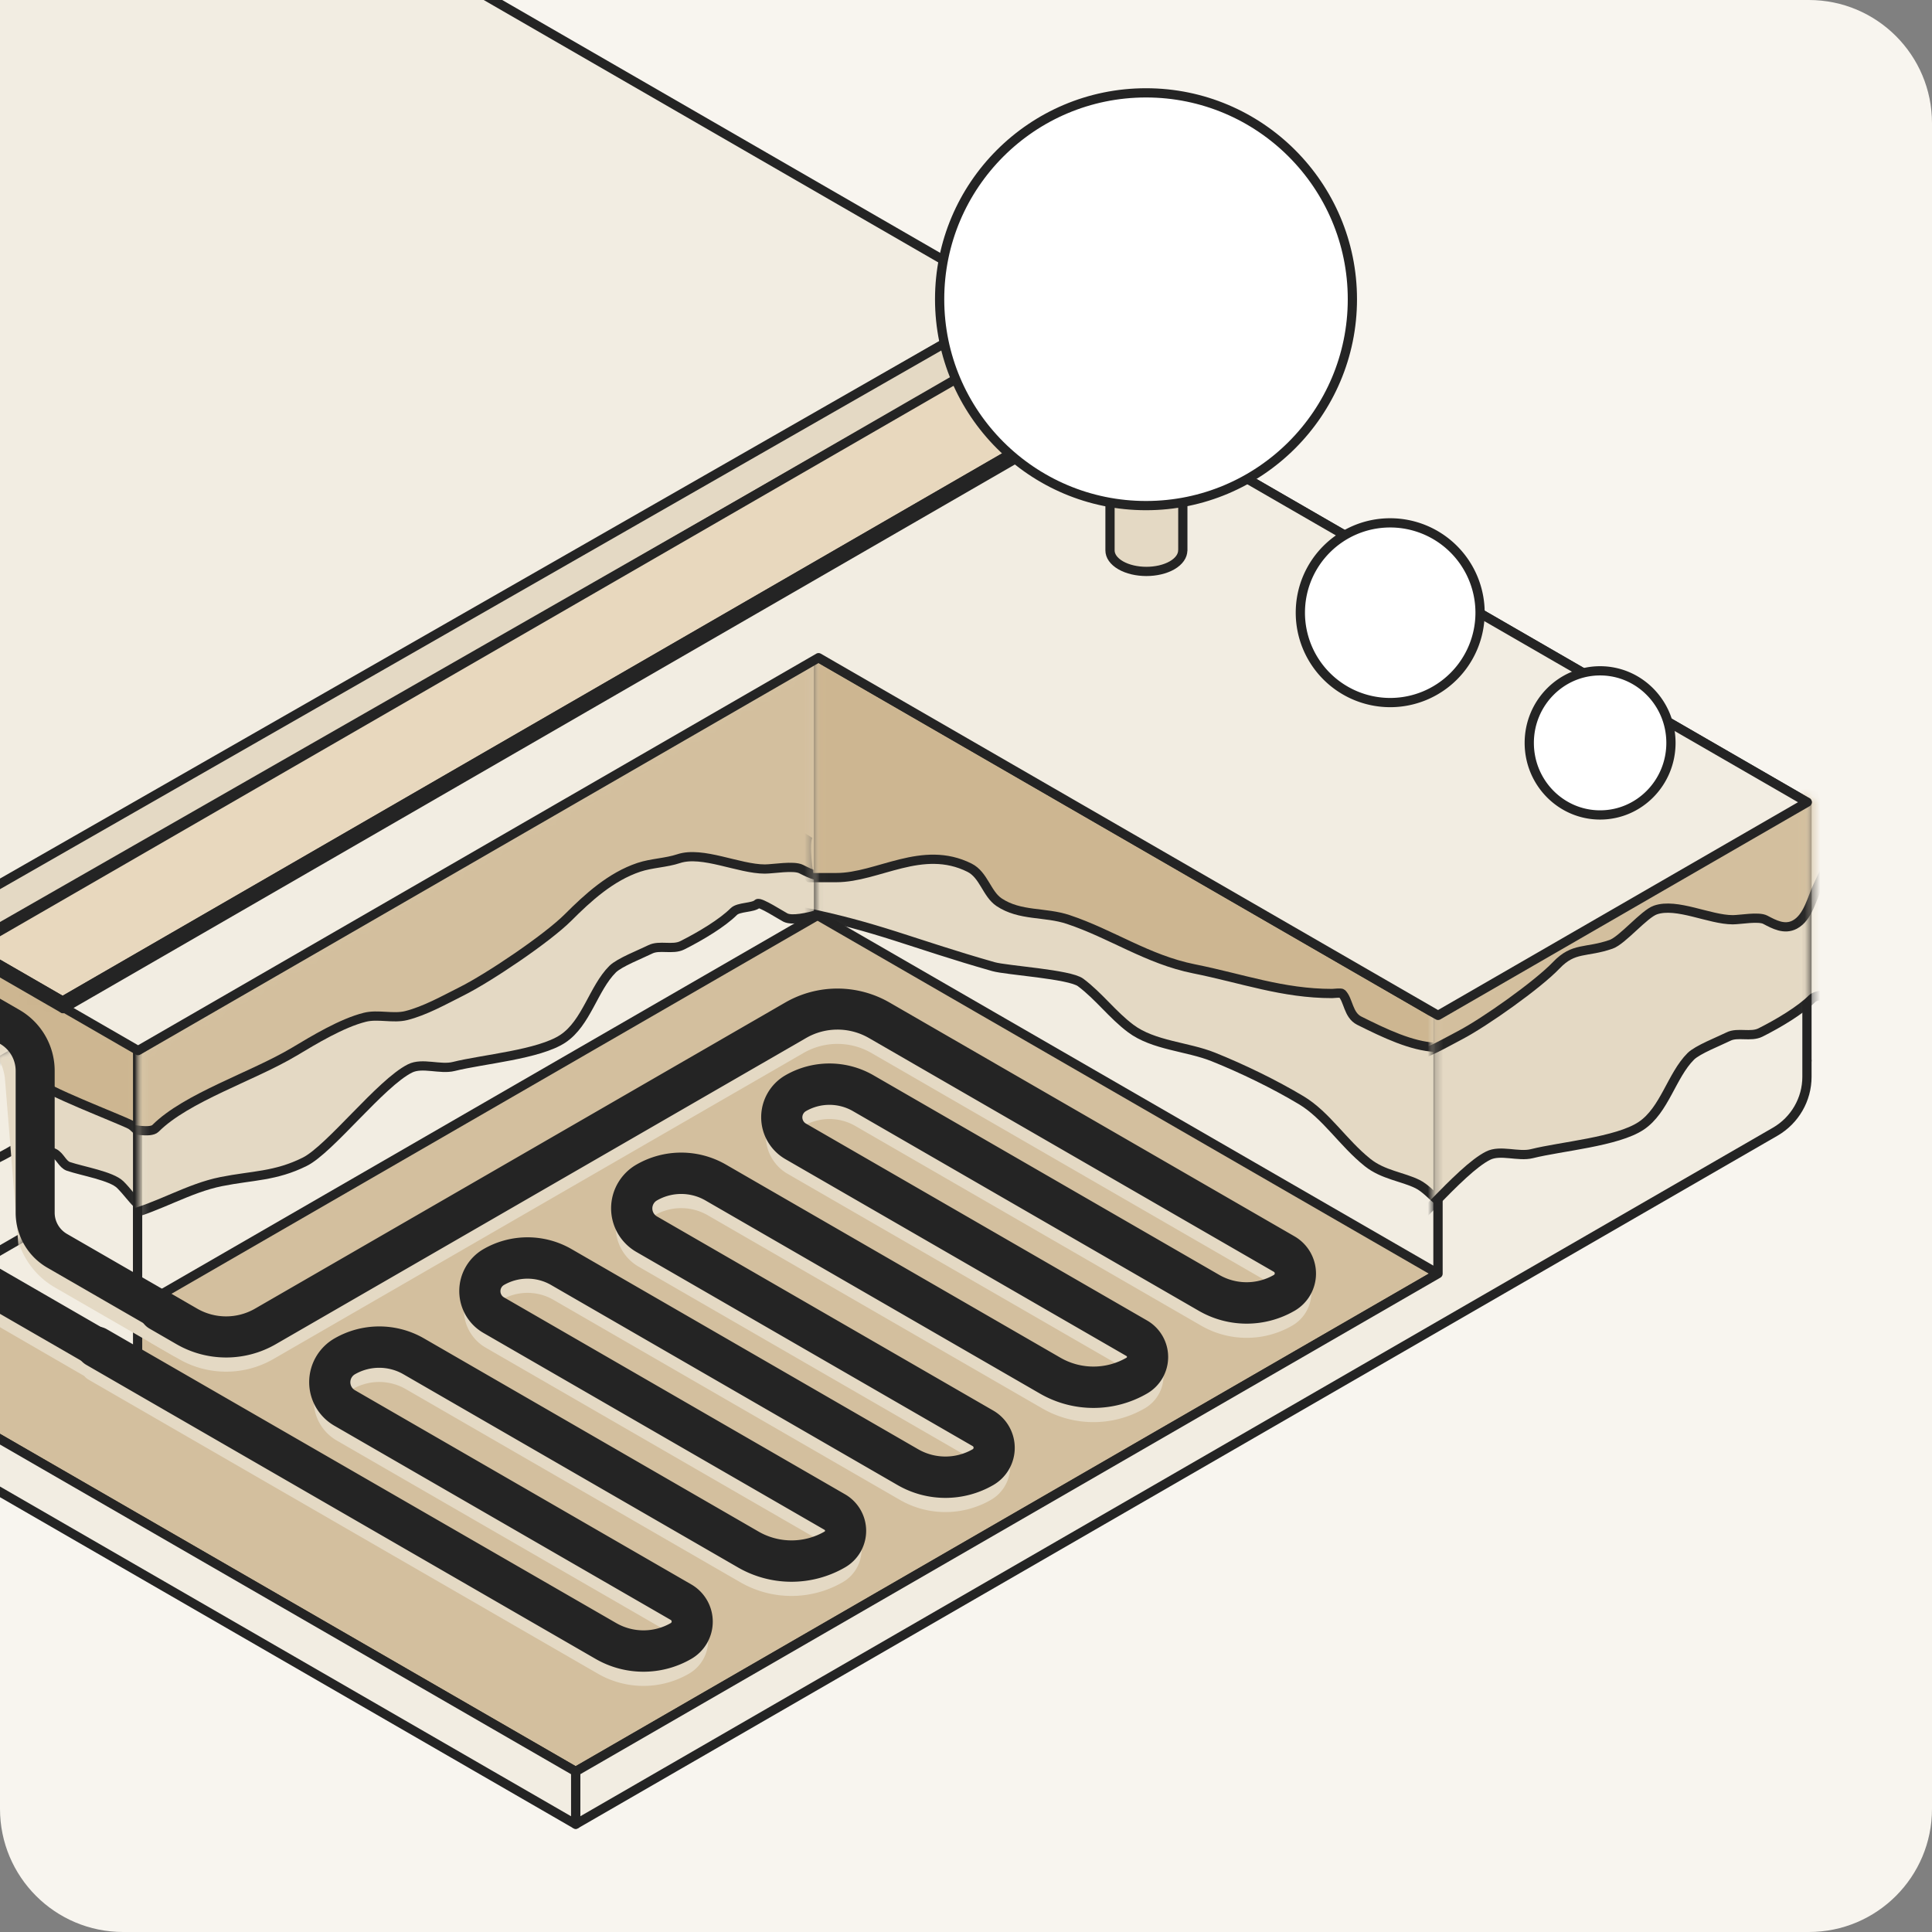 <svg xmlns="http://www.w3.org/2000/svg" width="251" height="251" fill="none"><rect width="100%" height="100%" fill="#808080" stroke="none"/><style><![CDATA[.B{stroke-width:1.2}.C{stroke-linejoin:round}.D{fill-rule:evenodd}.E{stroke:#242424}.F{fill:#f2ede2}.G{fill:#fff}.H{stroke:#fff}.I{fill:#e4d9c4}.J{fill:#d3bf9e}.K{fill:#242424}]]></style><g clip-path="url(#L)"><path d="M0 16C0 7.163 7.163 0 16 0h219c8.837 0 16 7.163 16 16v219c0 8.837-7.163 16-16 16H16c-8.837 0-16-7.163-16-16V16z" fill="#f8f5ef"/><g class="B C D E"><path d="M1.975 3.394L-157.99 95.749 74.789 230.142l159.966-92.347L1.975 3.394z" class="J"/><path d="M17.878 136.521l-139.923-80.778v39.479l139.923 80.779v-39.48z" class="F"/></g><mask id="A" maskUnits="userSpaceOnUse" x="-123" y="55" width="142" height="122"><path d="M17.877 136.522l-139.923-80.778v39.479l139.923 80.779v-39.48z" class="B C G H"/></mask><g mask="url(#A)"><use href="#M" class="D I"/><use href="#M" class="B C E"/></g><mask id="B" maskUnits="userSpaceOnUse" x="-123" y="55" width="142" height="122"><path d="M17.877 136.522l-139.923-80.778v39.479l139.923 80.779v-39.48z" class="B C G H"/></mask><g mask="url(#B)"><use href="#N" fill="#cdb691" class="D"/><use href="#N" class="B C E"/></g><path d="M132.184 70.528L17.878 136.521v33.413l114.306-66.001V70.528z" class="B C D E F"/><mask id="C" maskUnits="userSpaceOnUse" x="18" y="69" width="116" height="102"><path d="M133.098 70.53L18.792 136.522v33.414l114.307-66.001V70.53z" class="B C G H"/></mask><g mask="url(#C)"><use href="#O" class="D I"/><use href="#O" class="B C E"/></g><mask id="D" maskUnits="userSpaceOnUse" x="18" y="69" width="116" height="102"><path d="M133.098 70.53L18.792 136.522v33.414l114.307-66.001V70.53z" class="B C G H"/></mask><g mask="url(#D)"><use href="#P" class="D J"/><use href="#P" class="B C E"/></g><g class="D"><path d="M-102.31 74.476l-24.887 14.373 106.043 61.219 24.887-14.373-106.043-61.218z" class="B C E F"/><g class="I"><path d="M23.794 173.821l-15.331-8.852c-2.409-1.389-3.886-3.956-3.886-6.734v-15.639a9.79 9.79 0 0 0-4.896-8.483l-96.962-55.979c-.633-.369-1.45-.149-1.811.484-.369.633-.15 1.45.483 1.811l96.962 55.979a7.14 7.14 0 0 1 3.569 6.18v15.639c0 3.727 1.987 7.173 5.213 9.037l15.331 8.852c.633.369 1.45.15 1.811-.483.369-.633.158-1.451-.483-1.811z"/><path d="M10.941 178.76c.158.185.343.352.571.484l66.159 38.195c3.666 2.119 8.184 2.119 11.841 0a4.98 4.98 0 0 0 2.488-4.316 4.99 4.99 0 0 0-2.488-4.316l-43.699-25.23c-.554-.325-.897-.914-.897-1.556s.343-1.239.897-1.556c2.136-1.23 4.765-1.23 6.901 0l43.453 25.089a13.3 13.3 0 0 0 13.318 0c1.512-.87 2.444-2.488 2.444-4.228s-.932-3.358-2.444-4.228L65.18 171.516a1.53 1.53 0 0 1 0-2.654 6.72 6.72 0 0 1 6.707 0l45.017 25.994c3.666 2.118 8.176 2.118 11.841 0a4.98 4.98 0 0 0 2.488-4.316 4.99 4.99 0 0 0-2.488-4.317l-43.698-25.229c-.554-.325-.897-.914-.897-1.556s.343-1.24.897-1.556a6.91 6.91 0 0 1 6.901 0l43.453 25.089c4.123 2.382 9.195 2.382 13.318 0 1.512-.87 2.444-2.488 2.444-4.229s-.932-3.358-2.444-4.228l-44.314-25.581a1.53 1.53 0 0 1-.765-1.327c0-.545.29-1.055.765-1.328a6.72 6.72 0 0 1 6.707 0l44.93 25.942c3.666 2.118 8.175 2.118 11.841 0a4.98 4.98 0 0 0 2.488-4.317c0-1.775-.95-3.428-2.488-4.316l-52.604-30.372a12.96 12.96 0 0 0-12.975 0l-68.867 39.761a8.13 8.13 0 0 1-8.123 0l-3.516-2.031a2.08 2.08 0 0 0-2.831.756 2.08 2.08 0 0 0 .756 2.831l3.516 2.03c3.798 2.189 8.483 2.189 12.281 0l68.867-39.76a8.84 8.84 0 0 1 8.826 0l52.604 30.372c.255.149.413.422.413.721s-.158.571-.413.721c-2.382 1.371-5.309 1.371-7.692 0l-44.938-25.96c-3.358-1.942-7.499-1.942-10.857 0a5.69 5.69 0 0 0-2.839 4.923c0 2.031 1.081 3.912 2.839 4.923l44.315 25.581a.73.73 0 0 1 0 1.266c-2.84 1.635-6.33 1.635-9.169 0L94.023 154.26a11.03 11.03 0 0 0-11.05 0 5.96 5.96 0 0 0-2.98 5.152 5.94 5.94 0 0 0 2.98 5.151l43.699 25.229c.255.15.413.422.413.721s-.158.572-.413.721c-2.382 1.371-5.31 1.371-7.692 0L73.962 165.24a10.84 10.84 0 0 0-10.857 0 5.69 5.69 0 0 0-2.84 4.923c0 2.03 1.081 3.912 2.84 4.922l44.314 25.582c.229.131.369.369.369.633s-.14.501-.369.632a9.18 9.18 0 0 1-9.169 0l-43.453-25.088a11.03 11.03 0 0 0-11.05 0c-1.837 1.063-2.98 3.024-2.98 5.151a5.94 5.94 0 0 0 2.98 5.151l43.699 25.23c.255.149.413.422.413.721s-.158.571-.413.721c-2.382 1.371-5.31 1.371-7.692 0l-66.168-38.17a1.98 1.98 0 0 0-.747-.255l-13.643-7.876a4.4 4.4 0 0 1-2.198-3.798V146.77c0-3.226-1.723-6.206-4.51-7.815l-98.035-56.603c-1.697-.976-2.743-2.787-2.743-4.747v-6.637c0-1.371.73-2.637 1.917-3.323l15.005-8.668c.958-.554 1.547-1.574 1.547-2.681s-.589-2.127-1.547-2.681l-7.903-4.562 8.026-4.633c.923-.536 1.24-1.714.712-2.646-.536-.923-1.714-1.239-2.646-.712l-8.879 5.125c-1.02.589-1.644 1.679-1.644 2.857s.624 2.268 1.644 2.857l7.604 4.386-13.845 7.991a7.71 7.71 0 0 0-3.851 6.672c0 1.978 2.286 4.334 2.286 6.461 0 3.341-.501 6.602 2.391 8.272l98.034 56.604a5.16 5.16 0 0 1 2.576 4.466v16.948c0 2.954 1.574 5.679 4.132 7.147l13.67 7.912z"/></g><path d="M3.733 135.694l-24.878 14.364v24.615l24.878-14.365v-24.614z" class="B C E F"/></g><mask id="E" maskUnits="userSpaceOnUse" x="-22" y="135" width="27" height="41"><path d="M3.733 135.693l-24.878 14.364v24.615l24.878-14.365v-24.614z" class="B C G H"/></mask><g mask="url(#E)"><use href="#Q" class="D F"/><use href="#Q" class="B C E"/></g><mask id="F" maskUnits="userSpaceOnUse" x="-22" y="135" width="27" height="41"><path d="M3.733 135.693l-24.878 14.364v24.615l24.878-14.365v-24.614z" class="B C G H"/></mask><g mask="url(#F)" class="D I"><path d="M-1.084 136.565a3.85 3.85 0 0 1 .58.545c.492.624.941 1.591 1.134 2.883l1.846 22.821a1.33 1.33 0 0 0 1.433 1.213 1.33 1.33 0 0 0 1.213-1.433L3.276 139.72c0-.026-.009-.061-.009-.087-.422-2.814-1.776-4.536-2.778-5.24-.844-.598-1.644-.589-2.101-.404a1.34 1.34 0 0 0-.747 1.723 1.33 1.33 0 0 0 1.275.853z"/></g><path d="M186.827 131.914l-80.488-46.468v33.555l80.488 46.468v-33.555z" class="B C D E F"/><mask id="G" maskUnits="userSpaceOnUse" x="105" y="84" width="83" height="83"><path d="M186.827 131.914l-80.488-46.468v33.555l80.488 46.468v-33.555z" class="B C G H"/></mask><g mask="url(#G)"><use href="#R" class="D I"/><use href="#R" class="B C E"/></g><mask id="H" maskUnits="userSpaceOnUse" x="105" y="84" width="83" height="83"><path d="M186.827 131.914l-80.488-46.468v33.555l80.488 46.468v-33.555z" class="B C G H"/></mask><g mask="url(#H)"><use href="#S" fill="#cdb691" class="D"/><use href="#S" class="B C E"/></g><g class="B C D E F"><path d="M93.109 22.426L45.147 50.117l141.681 81.798 47.963-27.691L93.109 22.426z"/><path d="M234.755 139.888v-35.682l-47.928 27.673v33.59L74.798 230.151v6.848l155.834-89.973c2.549-1.477 4.123-4.193 4.123-7.138z"/></g><mask id="I" maskUnits="userSpaceOnUse" x="74" y="103" width="162" height="135"><path d="M234.755 139.886v-35.682l-47.927 27.673v33.59l-112.03 64.682v6.848l155.834-89.973c2.549-1.477 4.123-4.193 4.123-7.138z" class="B C G H"/></mask><g mask="url(#I)"><use href="#T" class="D I"/><use href="#T" class="B C E"/></g><mask id="J" maskUnits="userSpaceOnUse" x="74" y="103" width="162" height="135"><path d="M234.755 139.886v-35.682l-47.927 27.673v33.59l-112.03 64.682v6.848l155.834-89.973c2.549-1.477 4.123-4.193 4.123-7.138z" class="B C G H"/></mask><g mask="url(#J)"><use href="#U" class="D J"/><use href="#U" class="B C E"/></g><path d="M-157.99 62.325l24.517-14.153-.149-.088L1.975-30.197 154.31 57.754l-.004.003 80.484 46.466-47.963 27.691-80.484-46.467-88.404 51.037-121.479-70.132-23.736 13.705-30.714-17.731z" class="D F"/><path d="M-133.473 48.172l.3.52a.6.6 0 0 0 .004-1.037l-.304.517zm-24.517 14.153l-.3-.52a.6.6 0 0 0 0 1.039l.3-.52zm24.368-14.241l-.3-.52a.6.6 0 0 0-.005 1.037l.305-.517zM1.975-30.197l.3-.52a.6.6 0 0 0-.6 0l.3.52zM154.31 57.754l.301.519a.6.6 0 0 0-.001-1.039l-.3.52zm-.004.003l-.301-.519a.6.6 0 0 0 .001 1.039l.3-.52zm80.484 46.466l.3.52a.6.6 0 0 0 .3-.52c0-.214-.115-.412-.3-.52l-.3.52zm-47.963 27.691l-.3.52a.6.6 0 0 0 .6 0l-.3-.52zm-80.484-46.467l.3-.52a.6.6 0 0 0-.6 0l.3.52zm-88.404 51.037l-.3.52a.6.6 0 0 0 .6 0l-.3-.52zM-103.54 66.352l.3-.52a.6.6 0 0 0-.601 0l.301.52zm-23.736 13.705l-.3.52a.6.6 0 0 0 .6 0l-.3-.52zm-6.497-32.404l-24.517 14.153.599 1.039 24.518-14.153-.6-1.039zm-.154.949l.15.088.608-1.034-.149-.088-.609 1.034zM1.675-30.717l-135.597 78.282.6 1.039L2.275-29.678l-.6-1.039zM154.61 57.235L2.275-30.717l-.6 1.039L154.01 58.274l.6-1.039zm-.003 1.041l.004-.002-.601-1.038-.005.002.602 1.038zm80.483 45.427l-80.484-46.466-.6 1.039 80.484 46.467.6-1.04zm-47.963 28.731l47.963-27.691-.6-1.04-47.963 27.691.6 1.04zm-81.084-46.467l80.484 46.467.6-1.04-80.484-46.467-.6 1.039zm-87.804 51.037l88.404-51.037-.6-1.039-88.404 51.038.6 1.039zM-103.84 66.871l121.479 70.133.6-1.039-121.479-70.133-.6 1.039zm-23.136 13.705l23.736-13.705-.601-1.039-23.735 13.705.6 1.039zm-31.314-17.731l30.714 17.731.6-1.039-30.715-17.731-.599 1.039z" class="K"/><g class="D"><g class="B C E F"><path d="M-86.293 29.133L-142.8 62.01l24.192 13.942 15.692-9.054 99.283 57.316 129.312-74.66L2.01-21.853-86.293 29.133z"/><path d="M-86.293 28.078L-142.8 61l24.192 13.898 15.692-9.054 99.283 57.316 129.312-74.66L2.01-22.908-86.293 28.078z"/></g><path d="M-48.607 88.743c-.105-.07-.167-.211-.167-.404 0-.413.29-.914.65-1.125.185-.106.36-.114.475-.035.035.009.079.026.132.061l47.69 27.533a2.63 2.63 0 0 1 1.31 2.277c0 .94-.501 1.802-1.31 2.276l-.563.326c-1.679.967-3.745.967-5.424 0l-48.112-27.779-.07-.044c-.123-.062-.202-.211-.202-.431 0-.413.29-.914.651-1.125.141-.079.273-.105.378-.079.044 0 .105.018.185.062l48.112 27.779c1.099.633 2.461.633 3.56 0l.563-.325a.76.76 0 0 0 .378-.659.77.77 0 0 0-.378-.66l-47.725-27.55c-.062-.035-.105-.062-.132-.097z" class="I"/><g class="B C E"><path d="M132.043 39.26L8.621-31.998-142.782 55.417l24.157 13.951 15.506-8.958 47.585 27.401 2.556-1.588 51.769 29.871L132.043 39.26z" class="F"/><path d="M132.043 39.26L-2.209 116.094v5.644l134.252-76.843V39.26z" class="I"/><path d="M2.248-85.428l-145.03 83.732v57.114L2.248-28.314v-57.113z" class="F"/><path d="M4.99-83.845L-140.022-.122v57.14L4.99-26.705v-57.14z" fill="#f8f5ef"/><path d="M113.196 134.341l52.604 30.372c.255.149.413.422.413.721s-.158.571-.413.721c-2.383 1.371-5.31 1.371-7.692 0l-44.921-25.933a10.84 10.84 0 0 0-10.857 0 5.69 5.69 0 0 0-2.839 4.923 5.68 5.68 0 0 0 2.839 4.923l44.315 25.581c.228.131.369.369.369.633s-.141.501-.369.632a9.18 9.18 0 0 1-9.169 0l-43.453-25.088a11.03 11.03 0 0 0-11.05 0c-1.837 1.063-2.98 3.024-2.98 5.151a5.94 5.94 0 0 0 2.98 5.151l43.699 25.23c.255.149.413.422.413.721s-.158.571-.413.721c-2.382 1.371-5.31 1.371-7.692 0l-45.017-25.995c-3.358-1.942-7.498-1.942-10.857 0a5.69 5.69 0 0 0-2.839 4.923c0 2.031 1.081 3.912 2.839 4.923l44.314 25.581c.229.132.369.369.369.633s-.14.501-.369.633a9.18 9.18 0 0 1-9.169 0l-43.453-25.089a11.03 11.03 0 0 0-11.05 0 5.96 5.96 0 0 0-2.98 5.152 5.94 5.94 0 0 0 2.98 5.151l43.699 25.229c.255.15.413.422.413.721s-.158.572-.413.721c-2.382 1.371-5.31 1.371-7.692 0l-66.168-38.169c-.993-.572-2.259-.229-2.831.756-.571.993-.229 2.259.756 2.83l66.159 38.196c3.666 2.119 8.184 2.119 11.841 0a4.98 4.98 0 0 0 2.488-4.316 4.99 4.99 0 0 0-2.488-4.316l-43.699-25.23c-.554-.325-.897-.914-.897-1.556s.343-1.239.897-1.556a6.91 6.91 0 0 1 6.901 0l43.453 25.089c4.123 2.382 9.195 2.382 13.318 0 1.512-.87 2.444-2.488 2.444-4.228s-.932-3.358-2.444-4.229l-44.305-25.581a1.53 1.53 0 0 1-.765-1.327c0-.545.29-1.055.765-1.328 2.075-1.195 4.633-1.195 6.707 0l45.018 25.995c3.665 2.118 8.175 2.118 11.841 0a4.98 4.98 0 0 0 2.487-4.317 4.99 4.99 0 0 0-2.487-4.316l-43.699-25.229c-.554-.326-.897-.915-.897-1.556s.343-1.24.897-1.556a6.91 6.91 0 0 1 6.901 0l43.453 25.088a13.3 13.3 0 0 0 13.318 0c1.512-.87 2.444-2.487 2.444-4.228s-.932-3.358-2.444-4.228l-44.314-25.581c-.475-.273-.765-.783-.765-1.328a1.53 1.53 0 0 1 .765-1.327c2.075-1.196 4.633-1.196 6.707 0l44.93 25.941c3.666 2.119 8.175 2.119 11.841 0 1.539-.887 2.488-2.531 2.488-4.316a4.99 4.99 0 0 0-2.488-4.316l-52.604-30.372a12.96 12.96 0 0 0-12.975 0l-68.867 39.76c-2.514 1.451-5.608 1.451-8.123 0l-3.516-2.03c-.993-.572-2.259-.229-2.831.756-.571.993-.229 2.259.756 2.83l3.516 2.031c3.798 2.189 8.483 2.189 12.281 0l68.866-39.761c2.717-1.591 6.084-1.591 8.809-.017z" class="K"/><path d="M-157.99 62.328v35.814a7.72 7.72 0 0 0 3.859 6.689L74.789 237v-6.848l-95.934-55.381v-24.685L-127.196 88.85v-8.738l-30.794-17.784z" class="F"/></g></g><mask id="K" maskUnits="userSpaceOnUse" x="-159" y="61" width="235" height="177"><path d="M-157.99 62.326V98.14a7.72 7.72 0 0 0 3.859 6.689l228.92 132.169v-6.848l-95.934-55.381v-24.685l-106.051-61.236V80.11l-30.794-17.784z" class="B C G H"/></mask><g mask="url(#K)"><use href="#V" class="D J"/><use href="#V" class="B C E"/></g><g class="B C D E"><path d="M7.478-15.276L-17.831-.666v5.802L7.478-9.474v-5.802z" class="F"/><g class="K"><path d="M-94.451 53.854l-13.845 7.999a7.71 7.71 0 0 0-3.851 6.672v6.637a9.35 9.35 0 0 0 4.677 8.096l98.034 56.603a5.16 5.16 0 0 1 2.576 4.466v16.949c0 2.945 1.574 5.679 4.132 7.147l20.025 11.559c.923.537 2.11.22 2.646-.712.536-.923.22-2.109-.712-2.646l-20.017-11.56c-1.354-.782-2.198-2.232-2.198-3.797v-16.949c0-3.226-1.723-6.206-4.51-7.815L-105.528 79.9c-1.697-.976-2.743-2.787-2.743-4.747v-6.637a3.84 3.84 0 0 1 1.916-3.323l15.006-8.668c.958-.554 1.547-1.574 1.547-2.681s-.589-2.127-1.547-2.681l-7.903-4.562 8.026-4.633c.923-.536 1.24-1.714.712-2.646-.536-.923-1.714-1.239-2.646-.712l-8.878 5.125c-1.02.589-1.644 1.679-1.644 2.857s.624 2.268 1.644 2.857l7.586 4.404zm8.853-.054l-10.716 6.189a7.28 7.28 0 0 0-3.639 6.303v6.303a7.98 7.98 0 0 0 3.991 6.909L.305 135.089c1.442.835 2.33 2.364 2.33 4.034v18.435c0 2.734 1.459 5.265 3.833 6.628l15.111 8.72a1.94 1.94 0 0 0 2.154-.149 1.92 1.92 0 0 0 .492-.563c.536-.923.22-2.109-.712-2.646l-15.111-8.72c-1.169-.677-1.899-1.925-1.899-3.279v-18.434c0-3.042-1.626-5.855-4.264-7.385l-96.268-55.583a4.1 4.1 0 0 1-2.057-3.56v-6.303c0-1.222.651-2.347 1.705-2.954l11.595-6.699a3.28 3.28 0 0 0 1.644-2.848 3.29 3.29 0 0 0-1.644-2.848l-7.841-4.527 3.551-2.048c.923-.536 1.239-1.714.712-2.646-.536-.923-1.714-1.239-2.646-.712l-4.835 2.795c-.932.536-1.503 1.53-1.503 2.611 0 1.072.571 2.066 1.503 2.611l8.246 4.782z"/></g><path d="M132.043 44.824L-3.634 123.159v1.055l135.677-78.335v-1.055z" class="F"/><g class="G"><path d="M180.612 67.928a11.68 11.68 0 0 1 11.674 11.674 11.68 11.68 0 0 1-11.674 11.674 11.68 11.68 0 0 1-11.674-11.674c0-6.453 5.231-11.674 11.674-11.674zm27.269 19.224c5.081 0 9.204 4.193 9.204 9.362s-4.123 9.362-9.204 9.362-9.204-4.194-9.204-9.362 4.123-9.362 9.204-9.362z"/></g><path d="M131.34 45.124L-3.818 123.151l11.955 6.901 135.158-78.027-11.955-6.901z" fill="#e8d8be"/><g class="F"><path d="M8.208 130.095l-12.026-6.945v.95l12.026 6.936v-.941z"/><path d="M143.296 52.024L8.208 130.016v1.02l135.088-77.992v-1.02z"/></g><path d="M153.66 71.506c0 .694-.457 1.398-1.38 1.934-1.846 1.064-4.844 1.064-6.69 0-.923-.536-1.38-1.231-1.38-1.934V41.679h9.459v29.827h-.009z" class="I"/><path d="M145.59 40.28c1.846-1.064 4.844-1.064 6.69 0s1.846 2.795 0 3.859-4.844 1.064-6.69 0-1.846-2.795 0-3.859z" class="F"/><path d="M148.886 12.063c14.795 0 26.812 12.017 26.812 26.812s-12.017 26.812-26.812 26.812-26.812-12.017-26.812-26.812c0-14.804 12.009-26.812 26.812-26.812z" class="G"/></g></g><defs><clipPath id="L"><path d="M0 0h251v251H0z" class="G"/></clipPath><path id="M" d="M1.632 146.922c1.16.58 2.365 1.846 3.569 2.241.642.211 1.283.378 1.846.659.747.37 1.081 1.46 1.846 1.715 1.855.624 5.591 1.239 6.734 2.373.906.906 1.371 1.635 2.242 2.506.193.193.105.764.264.923.229.228.44-.176.527-.264 1.002-1.002 2.804-4.035 3.235-5.345.026-.07.026-.141.061-.202 2.672-4.879 7.789-8.677 3.833-14.391-1.451-2.092-6.707-3.621-8.975-4.228-3.138-.835-6.347-1.169-9.512-1.846-2.435-.519-4.677-1.494-7.129-1.978-2.839-.571-5.74-.22-8.58-.659-1.89-.29-10.101-1.257-11.358 0"/><path id="N" d="M-116.376 65.221c5.134 2.62 7.015 6.69 11.147 8.8 8.202 4.193 17.142 12.931 24.834 18.162 3.947 2.69 9.512 6.962 13.344 8.14 9.028 2.769 17.555 9.732 23.665 11.815 4.791 1.635 9.38 4.791 13.705 7.006 3.428 1.75 4.466-.94 9.837 3.068 3.578 2.664 11.824 10.101 15.525 11.991 1.925.985 8.712 5.195 9.257 6.303.501 1.02 10.426 4.8 11.991 5.6 1.477.756 6.426 8.237 7.938 8.755 4.316 1.503 6.277 7.49 14.681 1.046 4.158-3.182 7.551-7.05 8.914-12.606.897-3.674 3.121-9.001 1.714-13.309-4.615-14.162-22.258-22.566-33.924-29.062C9.992 97.439 5.113 91.523-.883 87.62-11.792 80.526-22.367 73.001-34.12 67.656c-6.602-2.998-14.505-3.226-20.904-6.655-3.349-1.793-6.285-4.36-9.942-5.6-11.525-3.921-26.038-10.971-37.695-12.958-5.688-.967-9.705-8.756-15.419-8.756-.949 0-3.78.352-1.371.352"/><path id="O" d="M16.374 157.893c4.255-1.064 8.105-3.534 12.386-4.387 4.053-.809 7.015-.668 10.839-2.575 3.27-1.636 9.881-10.233 13.67-12.123 1.591-.8 3.921.185 5.679-.255 3.798-.949 11.094-1.547 14.188-3.613 3.05-2.03 3.965-6.549 6.452-9.028.879-.879 3.666-1.96 4.905-2.576 1.187-.589 2.892.097 4.132-.518 2.426-1.213 5.239-2.919 6.707-4.387.633-.633 2.532-.466 3.094-1.028.281-.282 3.165 1.582 3.613 1.802 1.67.835 7.63-1.495 8.773-2.066 4.105-2.057 4.492-16.404 3.868-20.122-.492-2.954-2.795-8.729-4.387-11.349-.43-.703-6.32-9.476-6.707-9.547-4.747-.791-13.88 5.582-17.801 8-8.958 5.512-18.461 10.268-27.858 14.962-5.986 2.989-11.92 5.098-17.028 9.546-3.789 3.297-8.931 5.354-13.16 8-2.98 1.864-5.239 4.729-7.736 7.226-.905.905-6.013 6.707-4.387 6.707"/><path id="P" d="M16.207 146.641c.8 0 3.323.624 3.991-.044 4.026-4.026 12.623-6.733 18.012-9.951 2.602-1.556 6.198-3.736 9.186-4.483 1.705-.431 3.674.202 5.38-.22 2.444-.615 4.94-2.022 7.164-3.138 3.543-1.767 11.155-6.892 13.889-9.635 2.54-2.54 5.521-5.274 9.186-6.496 1.644-.545 3.508-.572 5.151-1.117 3.086-1.028 7.833 1.345 11.2 1.345 1.09 0 3.727-.483 4.703 0 1.283.642 2.769 1.416 4.254.668 1.926-.967 2.515-3.674 3.359-5.38 4.747-9.494 6.267-13.915 6.267-24.412 0-2.347 1.741-9.819-1.793-10.531-8.782-1.758-18.628 8.826-25.537 12.544-3.068 1.653-6.558 2.33-9.855 3.358-6.602 2.066-13.371 4.448-19.709 7.164-7.296 3.13-12.808 7.982-19.489 12.096-2.505 1.547-5.371 2.611-7.841 4.255-3.472 2.312-15.164 18.364-18.812 18.364"/><path id="Q" d="M-22.05 166.664c.193-.281 2.593-.818 2.998-.615 1.09.545 3.173-1.055 3.815-1.697 2.268-2.268 6.365-9.213 8.685-10.373 1.231-.615 1.969-1.855 3.384-2.33 7.2-2.4 17.96-10.707 12.492-19.902-1.723-2.901-6.672-1.723-9.318-1.055-6.452 1.609-11.911 4.536-17.151 8.466-1.301.975-2.453 2.707-3.815 3.384-2.672 1.336-2.593 3.965-3.384 6.356-.229.677.07 3.745.422 3.384"/><path id="R" d="M103.807 118.359c10.338 2.066 14.566 4.185 25.265 7.226 1.705.484 9.889.976 11.322 2.057 2.391 1.794 4.132 4.202 6.505 5.978 2.972 2.224 7.35 2.338 10.725 3.692 3.789 1.521 7.982 3.56 11.428 5.626 3.244 1.943 5.415 5.53 8.615 8.088 2.013 1.617 4.563 1.846 6.505 2.813 1.978.984 3.692 4.175 6.33 3.516 3.534-.879 2.391-6.303 2.637-8.791.809-8.096 5.195-12.034 1.406-20.57-.545-1.231-.72-2.787-1.582-3.868-1.362-1.705-4.14-2.417-5.978-3.516-1.758-1.055-3.323-2.453-5.098-3.517-3.824-2.285-8.114-3.718-11.956-5.977-3.041-1.785-5.503-4.185-8.263-6.33-4.492-3.49-11.736-8.755-16.878-10.9-3.763-1.565-7.464-3.551-11.252-4.923-3.086-1.116-6.383-1.679-9.495-2.813-2.689-.976-4.87-2.857-7.735-3.516-4.15-.958-8.589-.941-12.659-1.758-2.031-.404-7.068 1.521-7.736 3.516-.281.844-.079 7.727 1.055 5.45"/><path id="S" d="M105.029 108.53c-.659.994.105 5.486.105 5.486h3.526c5.415 0 11.155-4.36 17.3-1.284 1.855.932 2.224 3.402 3.841 4.484 2.725 1.819 5.943 1.23 8.976 2.241 5.626 1.873 10.32 5.205 16.342 6.409 6.311 1.266 11.516 3.208 17.942 3.208.193 0 1.16-.123 1.283 0 .853.853.791 2.796 2.242 3.526 6.733 3.366 13.722 6.522 17.942-1.926 1.397-2.786-8-8.869-9.617-10.891-2.119-2.655-3.798-5.134-6.409-7.367-9.45-8.096-17.995-16.738-30.117-21.151-5.248-1.908-10.769-2.734-16.026-4.483-7.507-2.505-14.663-7.305-22.75-8.65-10.136-1.688-8.712 5.31-10.892 11.859-.044.141-.237.193-.316.316-.756 1.134-1.925 2.532-1.925 3.525 0 .026-.615 3.525-.316 3.525.492 0 .642-2.277.642-2.567"/><path id="T" d="M156.446 169.221c4.255-1.064 8.106-3.534 12.387-4.387 4.052-.808 7.015-.668 10.839-2.575 3.27-1.635 9.88-10.233 13.669-12.123 1.591-.8 3.921.185 5.679-.255 3.798-.949 11.094-1.547 14.188-3.613 3.051-2.03 3.965-6.549 6.453-9.028.879-.879 3.666-1.96 4.905-2.575 1.187-.589 2.892.096 4.132-.519 2.426-1.213 5.239-2.919 6.707-4.387.633-.633 2.532-.466 3.094-1.028.282-.282 3.165 1.582 3.613 1.802 1.671.835 7.631-1.495 8.774-2.066 4.105-2.057 4.492-16.404 3.868-20.122-.493-2.954-2.796-8.729-4.387-11.349-.431-.703-6.321-9.476-6.707-9.547-4.747-.791-13.881 5.582-17.802 8-8.957 5.512-18.46 10.268-27.858 14.962-5.986 2.989-11.92 5.098-17.027 9.547-3.789 3.296-8.932 5.353-13.16 7.999-2.98 1.864-5.239 4.73-7.736 7.226-.905.906-6.013 6.708-4.387 6.708"/><path id="U" d="M150.451 151.27c.712 0 2.989.589 3.587-.035 3.613-3.789 11.34-6.338 16.175-9.38 2.338-1.468 5.565-3.516 8.246-4.219 1.538-.405 3.296.193 4.826-.211 2.198-.581 4.439-1.908 6.435-2.954 3.182-1.67 10.012-6.496 12.474-9.072 2.285-2.391 3.824-1.574 7.112-2.716 1.476-.519 4.281-3.939 5.758-4.457 2.769-.967 7.032 1.265 10.056 1.265.976 0 3.349-.457 4.22 0 1.151.607 2.487 1.337 3.824.633 1.731-.905 2.25-3.463 3.015-5.063 4.263-8.94 5.635-13.107 5.635-22.997 0-2.215 1.556-9.248-1.609-9.916-7.885-1.653-16.72 8.307-22.926 11.815-2.752 1.556-5.89 2.189-8.853 3.165-5.924 1.943-11.999 4.193-17.695 6.751-6.558 2.945-11.499 7.516-17.503 11.393-2.25 1.45-4.826 2.461-7.041 4.009-3.121 2.18-13.617 17.3-16.896 17.3"/><path id="V" d="M-162.21 84.823c5.134 2.62 7.015 6.69 11.147 8.799 8.201 4.193 17.142 12.931 24.833 18.162 3.947 2.69 9.512 6.962 13.345 8.14 9.028 2.769 17.555 9.731 23.665 11.815 4.791 1.635 9.38 4.791 13.705 7.006 3.428 1.749 4.466-.941 9.837 3.068 3.578 2.664 11.824 10.101 15.524 11.991 1.925.984 8.712 5.195 9.257 6.303.501 1.019 10.426 4.799 11.991 5.599 1.477.756 6.426 8.237 7.938 8.756 4.316 1.503 6.277 7.49 14.681 1.046 4.158-3.182 7.551-7.05 8.914-12.606.897-3.675 3.121-9.002 1.714-13.309-4.615-14.162-22.258-22.566-33.924-29.062-6.259-3.49-11.138-9.407-17.133-13.31-10.909-7.094-21.485-14.619-33.238-19.964-6.602-2.998-14.505-3.226-20.904-6.655-3.35-1.793-6.286-4.36-9.943-5.6-11.524-3.921-26.038-10.971-37.695-12.958-5.687-.967-9.705-8.756-15.419-8.756-.949 0-3.78.352-1.371.352"/></defs></svg>